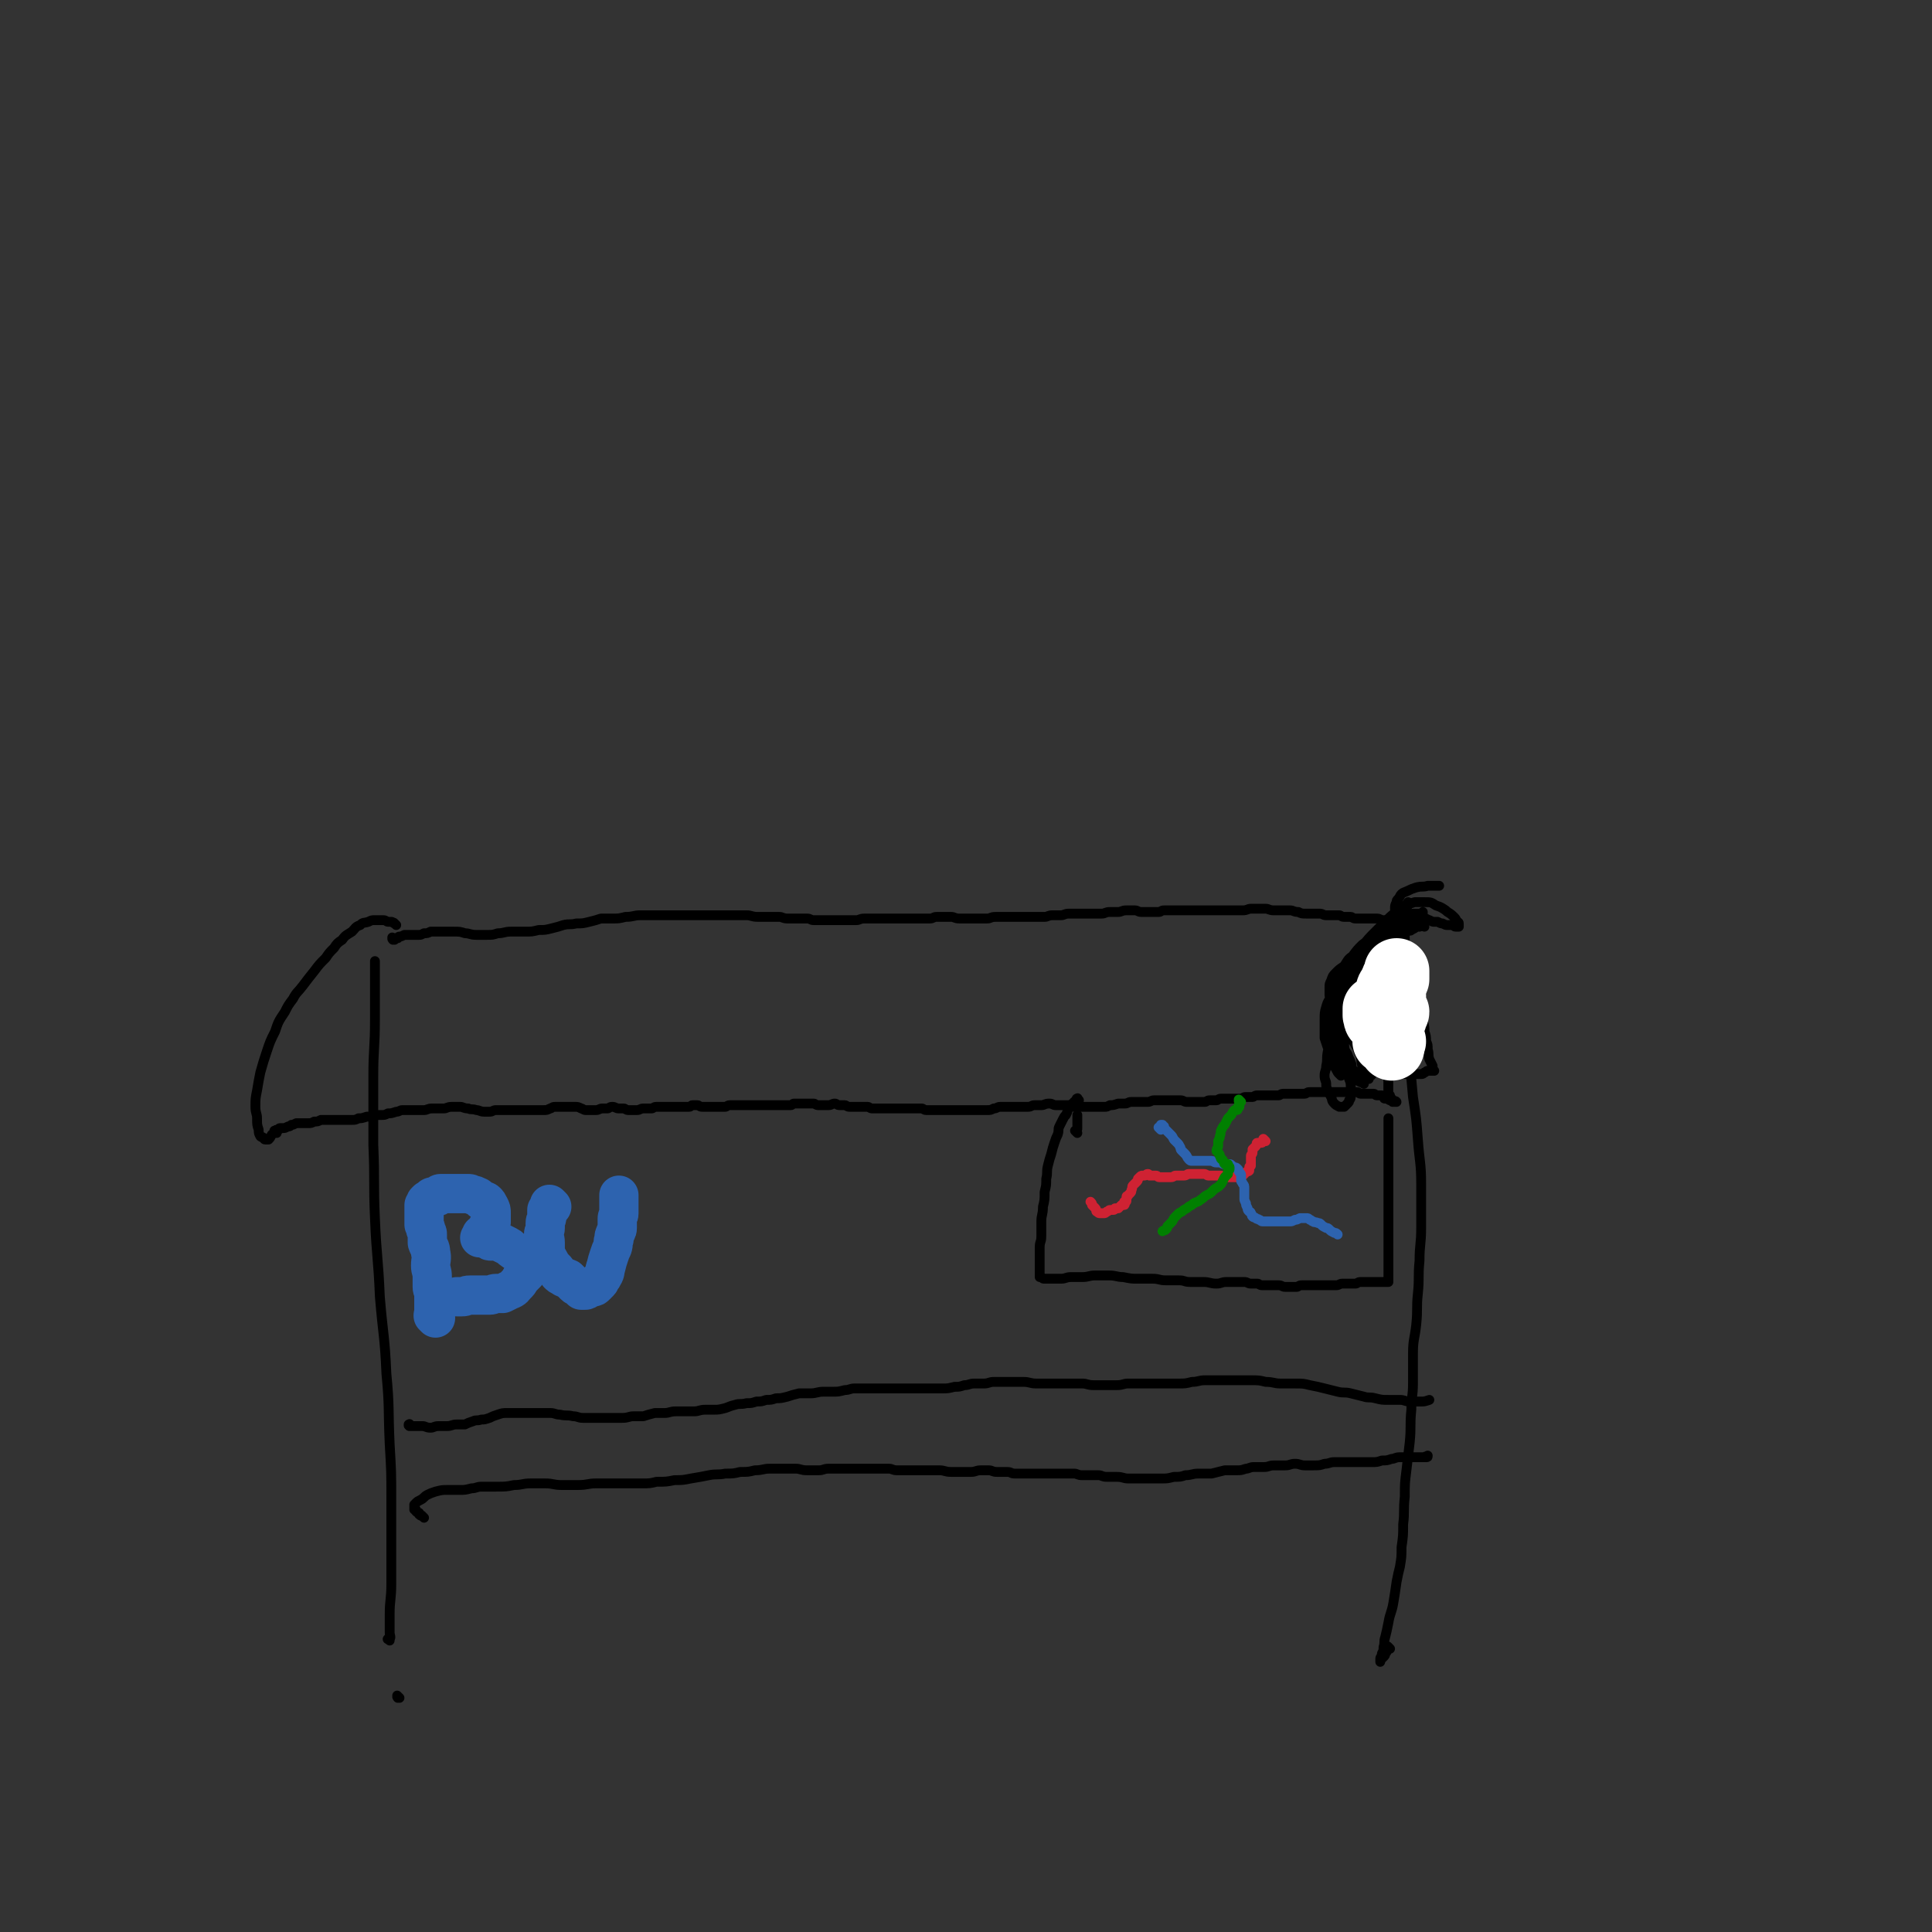 <svg viewBox='0 0 1180 1180' version='1.1' xmlns='http://www.w3.org/2000/svg' xmlns:xlink='http://www.w3.org/1999/xlink'><rect x="0" y="0" width="1180" height="1180" fill="#333333" stroke="none"/><g fill='none' stroke='#000000' stroke-width='6' stroke-linecap='round' stroke-linejoin='round'><path d='M244,1037c-1,-1 -1,-1 -1,-1 -1,-1 0,0 0,0 0,0 0,1 0,1 0,0 0,0 0,0 0,0 0,0 0,0 -1,-1 0,-1 0,-1 0,0 0,0 0,0 0,0 0,0 0,0 0,0 0,0 0,0 -1,-1 0,0 0,0 0,0 0,0 0,0 '/><path d='M238,1002c-1,-1 -2,-1 -1,-1 0,-1 1,1 1,0 1,-1 0,-2 0,-4 0,-6 0,-6 0,-11 0,-9 1,-9 1,-19 0,-12 0,-12 0,-25 0,-13 0,-13 0,-26 0,-17 0,-17 -1,-34 -1,-22 0,-22 -2,-43 -1,-23 -2,-23 -4,-47 -1,-24 -2,-24 -3,-48 -1,-22 0,-22 -1,-45 0,-20 0,-20 0,-41 0,-18 1,-18 1,-35 0,-17 0,-17 0,-33 0,-2 0,-2 0,-3 '/><path d='M241,574c-1,-1 -1,-1 -1,-1 -1,-1 0,0 0,0 0,0 0,1 0,1 0,0 0,0 0,0 0,0 0,0 0,0 -1,-1 0,-1 0,-1 0,0 0,0 0,0 0,0 0,0 0,0 0,0 0,0 0,0 -1,-1 0,0 0,0 0,0 1,0 1,0 1,0 1,0 2,0 0,0 0,-1 1,-1 1,0 1,0 3,-1 1,0 1,0 2,0 1,0 1,0 3,0 1,0 1,0 2,0 1,0 1,0 2,0 1,0 1,0 3,-1 2,0 2,0 4,-1 1,0 1,0 3,0 3,0 3,0 5,0 3,0 3,0 6,0 4,0 4,0 7,1 3,0 3,1 7,1 3,0 3,0 6,0 4,0 4,0 7,-1 4,0 4,-1 8,-1 5,0 5,0 9,0 4,0 4,0 8,-1 4,0 4,0 8,-1 4,-1 4,-1 7,-2 4,-1 4,0 8,-1 4,0 4,0 8,-1 4,-1 4,-1 7,-2 4,0 4,0 7,0 4,0 4,0 8,-1 5,0 5,-1 9,-1 5,0 5,0 9,0 5,0 5,0 9,0 4,0 4,0 8,0 4,0 4,0 8,0 4,0 4,0 8,0 4,0 4,0 8,0 3,0 3,0 7,0 4,0 4,0 8,0 3,0 3,1 7,1 3,0 3,0 6,0 4,0 4,0 7,0 2,0 2,1 5,1 2,0 2,0 4,0 2,0 2,0 4,0 2,0 2,0 4,0 2,0 2,1 4,1 2,0 2,0 4,0 1,0 1,0 3,0 1,0 1,0 3,0 2,0 2,0 4,0 1,0 1,0 3,0 2,0 2,0 5,0 2,0 2,0 4,0 2,0 2,-1 5,-1 2,0 2,0 5,0 2,0 2,0 5,0 3,0 3,0 6,0 2,0 2,0 5,0 2,0 2,0 5,0 2,0 2,0 4,0 2,0 2,0 5,0 2,0 2,0 5,0 2,0 2,-1 4,-1 2,0 2,0 5,0 2,0 2,0 4,0 2,0 2,1 5,1 2,0 2,0 4,0 2,0 2,0 5,0 2,0 2,0 4,0 2,0 2,0 4,0 2,0 2,-1 5,-1 2,0 2,0 4,0 2,0 2,0 5,0 2,0 2,0 5,0 2,0 2,0 5,0 2,0 2,0 5,0 3,0 3,0 6,0 2,0 2,-1 5,-1 2,0 2,0 5,0 2,0 2,-1 5,-1 2,0 2,0 5,0 2,0 2,0 5,0 2,0 2,0 5,0 2,0 2,0 5,0 2,0 2,-1 5,-1 2,0 2,0 5,0 2,0 2,-1 5,-1 2,0 2,0 5,0 2,0 2,1 4,1 1,0 1,0 3,0 2,0 2,0 4,0 2,0 2,0 4,0 1,0 1,-1 3,-1 2,0 2,0 5,0 2,0 2,0 4,0 1,0 1,0 3,0 2,0 2,0 4,0 2,0 2,0 4,0 2,0 2,0 5,0 2,0 2,0 4,0 2,0 2,0 5,0 2,0 2,0 5,0 2,0 2,0 5,0 2,0 2,0 4,0 3,0 3,-1 5,-1 2,0 2,0 5,0 2,0 2,0 4,0 2,0 2,1 5,1 2,0 2,0 5,0 2,0 2,0 5,0 2,0 2,1 5,1 2,1 2,1 5,1 2,0 2,0 5,0 1,0 1,0 3,0 2,0 2,1 4,1 2,0 2,0 4,0 2,0 2,0 4,0 1,0 1,1 3,1 2,0 2,0 4,0 1,0 1,1 3,1 2,0 2,0 4,0 1,0 1,0 3,0 1,0 1,0 3,0 1,0 1,0 3,0 2,0 2,1 4,1 1,0 1,0 2,0 1,0 1,0 3,0 1,0 1,0 3,0 1,0 1,0 2,0 1,0 1,0 3,0 1,0 1,0 2,0 1,0 1,0 3,0 1,0 1,0 2,0 0,0 0,0 1,0 1,0 1,0 2,0 0,0 0,0 1,0 1,0 1,0 1,0 0,0 0,1 0,1 0,0 0,0 0,0 0,0 0,0 0,0 -1,-1 0,0 0,0 0,0 0,0 0,0 0,1 0,1 0,1 0,0 0,0 0,0 0,0 0,-1 0,0 -1,0 0,1 0,2 0,0 0,0 0,0 '/><path d='M849,1007c-1,-1 -1,-1 -1,-1 -1,-1 0,0 0,0 0,0 0,0 0,0 0,0 0,0 0,0 -1,-1 0,0 0,0 0,0 0,0 0,0 0,0 0,0 0,0 -1,-1 0,0 0,0 0,0 0,0 0,0 0,0 0,0 0,0 -1,-1 0,0 0,0 0,0 0,0 0,0 0,1 0,1 -1,2 0,1 0,1 -1,2 0,1 0,1 -1,2 -1,1 -1,1 -2,2 0,0 0,0 0,1 0,0 0,0 0,0 0,-1 0,-1 0,-2 0,-1 1,-1 1,-3 1,-2 1,-2 1,-4 1,-3 0,-3 1,-6 1,-4 1,-4 2,-9 1,-6 2,-6 3,-12 1,-6 1,-6 2,-13 1,-5 1,-5 2,-9 1,-6 1,-6 1,-12 1,-7 1,-7 1,-14 1,-8 0,-8 1,-17 0,-8 0,-8 1,-16 1,-9 1,-8 2,-17 1,-10 0,-10 1,-20 0,-8 1,-8 1,-16 0,-9 0,-9 0,-18 0,-9 1,-9 2,-18 1,-10 0,-10 1,-19 1,-10 0,-10 1,-20 0,-10 1,-10 1,-20 0,-14 0,-14 0,-27 0,-13 -1,-13 -2,-27 -1,-13 -1,-13 -3,-26 -1,-11 -1,-11 -2,-22 -1,-10 0,-10 -1,-21 -1,-10 -1,-10 -2,-20 0,-9 0,-9 0,-18 0,-8 0,-8 0,-16 0,-7 -1,-7 0,-13 0,-4 1,-4 2,-8 0,-1 0,-1 0,-1 '/><path d='M242,565c-1,-1 -1,-1 -1,-1 -1,-1 0,0 0,0 0,0 0,0 0,0 0,0 0,0 0,0 -1,-1 0,0 0,0 0,0 0,0 0,0 -1,0 -1,-1 -2,-1 -1,0 -1,0 -2,0 -1,0 -1,-1 -3,-1 -1,0 -1,0 -2,0 -1,0 -1,0 -3,0 -2,0 -2,0 -4,1 -3,1 -3,0 -5,2 -3,1 -3,2 -5,4 -3,2 -4,2 -6,5 -3,2 -3,2 -5,5 -3,3 -3,3 -5,6 -4,4 -4,4 -7,8 -4,5 -4,5 -7,9 -3,4 -4,4 -6,8 -3,4 -3,4 -5,8 -4,6 -4,6 -6,12 -3,6 -3,6 -5,12 -2,6 -2,6 -4,13 -1,5 -1,5 -2,11 -1,5 -1,5 -1,10 0,4 1,4 1,7 0,4 0,4 1,7 0,2 0,2 1,4 1,1 1,0 2,1 0,0 0,1 1,1 1,0 1,0 2,0 1,-1 1,-1 2,-3 0,0 0,0 0,0 '/><path d='M169,692c-1,-1 -1,-1 -1,-1 -1,-1 0,0 0,0 0,0 0,0 0,0 0,0 0,0 0,0 -1,-1 0,0 0,0 0,0 0,0 0,0 1,0 0,-1 1,-1 0,0 1,0 1,0 1,0 0,-1 1,-1 1,0 1,0 2,0 1,0 1,0 3,-1 1,0 1,0 2,-1 1,0 1,0 3,-1 1,0 1,0 3,0 2,0 2,0 4,0 2,0 2,0 4,-1 2,0 2,0 4,-1 2,0 2,0 4,0 2,0 2,0 4,0 2,0 2,0 4,0 1,0 1,0 3,0 2,0 2,0 4,0 2,0 2,0 4,-1 2,0 2,0 5,-1 2,0 2,0 5,-1 2,0 2,0 4,0 2,0 2,0 4,-1 2,0 2,0 5,-1 2,0 2,-1 4,-1 2,0 2,0 5,0 2,0 2,0 4,0 2,0 2,0 4,0 2,0 2,-1 5,-1 2,0 2,0 4,0 1,0 1,0 3,0 2,0 2,-1 5,-1 2,0 2,0 5,0 2,0 2,1 5,1 2,1 2,0 5,1 2,0 2,1 5,1 1,0 1,0 3,0 2,0 2,-1 4,-1 1,0 1,0 3,0 1,0 1,0 3,0 2,0 2,0 5,0 2,0 2,0 5,0 2,0 2,0 4,0 2,0 2,0 5,0 2,0 2,0 4,0 2,0 2,0 4,-1 1,0 1,-1 3,-1 2,0 2,0 4,0 2,0 2,0 5,0 1,0 1,0 3,0 2,0 2,0 4,1 1,0 1,1 3,1 1,0 1,0 3,0 1,0 1,0 3,0 2,0 2,-1 4,-1 1,0 1,0 3,0 1,0 1,-1 3,-1 2,0 2,1 4,1 1,0 1,0 3,0 1,0 1,1 3,1 2,0 2,0 5,0 2,0 2,-1 4,-1 2,0 2,0 5,0 1,0 1,-1 3,-1 1,0 1,0 3,0 2,0 2,0 4,0 1,0 1,0 3,0 2,0 2,0 4,0 1,0 1,0 3,0 1,0 1,0 3,0 1,0 1,-1 2,-1 0,0 0,0 1,0 1,0 1,0 2,0 1,0 1,1 3,1 1,0 1,0 2,0 1,0 1,0 3,0 1,0 1,0 3,0 1,0 1,0 2,0 2,0 2,0 4,0 1,0 1,-1 3,-1 1,0 1,0 2,0 1,0 1,0 3,0 1,0 1,0 3,0 2,0 2,0 4,0 1,0 1,0 2,0 1,0 1,0 3,0 1,0 1,0 3,0 1,0 1,0 2,0 1,0 1,0 3,0 1,0 1,0 2,0 1,0 1,0 2,0 1,0 1,0 3,0 1,0 1,0 3,0 1,0 1,0 2,0 1,0 1,-1 2,-1 1,0 1,0 3,0 0,0 0,0 1,0 1,0 1,0 3,0 1,0 1,0 2,0 1,0 1,0 3,0 1,0 1,1 3,1 1,0 1,0 3,0 1,0 1,0 3,0 2,0 2,-1 4,-1 1,0 1,1 3,1 1,0 1,0 3,0 1,0 1,1 3,1 2,0 2,0 4,0 1,0 1,0 3,0 2,0 2,0 4,0 1,0 1,1 3,1 1,0 1,0 3,0 2,0 2,0 4,0 2,0 2,0 4,0 1,0 1,0 3,0 1,0 1,0 3,0 1,0 1,0 3,0 1,0 1,0 3,0 1,0 1,0 2,0 1,0 1,0 3,0 1,0 1,0 2,0 1,0 1,1 3,1 1,0 1,0 3,0 2,0 2,0 4,0 1,0 1,0 3,0 1,0 1,0 3,0 1,0 1,0 3,0 1,0 1,0 2,0 2,0 2,0 4,0 1,0 1,0 2,0 2,0 2,0 5,0 2,0 2,0 4,0 2,0 2,0 4,0 2,0 2,0 4,-1 2,0 2,-1 4,-1 2,0 2,0 4,0 1,0 1,0 3,0 1,0 1,0 3,0 2,0 2,0 4,0 1,0 1,0 3,0 2,0 2,-1 4,-1 2,0 2,0 4,0 2,0 2,-1 5,-1 2,0 2,1 4,1 1,0 1,0 3,0 2,0 2,0 5,0 1,0 1,1 3,1 2,0 2,0 4,0 1,0 1,0 3,0 2,0 2,0 4,0 2,0 2,0 4,0 2,0 2,0 4,0 1,0 1,0 3,-1 2,0 2,0 5,-1 2,0 2,0 4,0 2,0 2,-1 4,-1 2,0 2,0 4,0 1,0 1,0 3,0 1,0 1,0 3,0 2,0 2,-1 4,-1 2,0 2,0 4,0 2,0 2,0 4,0 1,0 1,0 3,0 1,0 1,0 3,0 1,0 1,0 2,0 2,0 2,1 4,1 1,0 1,0 3,0 1,0 1,0 3,0 1,0 1,0 2,0 1,0 1,0 3,0 1,0 1,-1 3,-1 2,0 2,0 4,0 1,0 1,-1 3,-1 1,0 1,0 3,0 1,0 1,0 2,0 2,0 2,0 4,0 1,0 1,0 3,0 1,0 1,-1 3,-1 2,0 2,0 4,0 1,0 1,-1 3,-1 1,0 1,0 3,0 2,0 2,0 4,0 1,0 1,0 3,0 1,0 1,0 3,0 1,0 1,-1 3,-1 2,0 2,0 4,0 1,0 1,0 3,0 1,0 1,0 3,0 1,0 1,0 3,0 1,0 1,-1 3,-1 1,0 1,0 3,0 1,0 1,0 3,0 1,0 1,0 3,0 2,0 2,0 4,0 1,0 1,0 3,0 2,0 2,0 4,0 1,0 1,0 3,0 1,0 1,0 3,0 1,0 1,0 3,0 1,0 1,1 2,1 1,0 1,0 2,0 1,0 1,0 2,0 1,0 1,0 2,0 1,0 1,0 2,0 1,0 1,1 2,1 1,0 1,0 2,0 0,0 0,0 1,0 1,0 1,1 1,1 1,1 0,1 1,1 1,0 1,0 2,0 1,0 0,1 1,1 0,0 1,0 1,0 1,0 1,1 1,1 0,0 0,0 0,0 0,0 -1,0 0,0 0,-1 0,0 1,0 0,0 0,0 0,0 1,0 1,0 1,0 0,0 0,0 0,0 0,0 0,0 0,0 -1,-1 0,0 0,0 0,0 0,0 0,0 0,0 0,0 0,0 -1,-1 0,0 0,0 0,0 0,0 0,0 0,0 0,0 0,0 -1,-1 0,0 0,0 0,0 0,0 0,0 0,0 0,0 0,0 -1,-1 0,0 0,0 0,0 0,0 -1,0 0,0 0,0 -1,-1 0,0 0,0 0,0 0,0 0,0 -1,-1 0,0 0,0 0,0 0,0 -1,0 -1,-1 0,0 0,0 0,-1 0,0 0,0 -1,-1 0,0 0,0 0,0 0,0 0,0 0,0 0,0 0,0 0,0 -1,-1 0,0 0,0 0,0 0,0 0,-1 0,0 0,0 0,-1 0,0 0,0 0,-1 0,-1 0,-1 0,-2 0,-1 0,-1 0,-2 0,-2 0,-2 0,-4 0,-3 0,-3 0,-7 0,-5 -1,-5 -2,-9 -1,-5 -1,-5 -2,-10 -1,-5 -1,-5 -2,-10 -1,-5 0,-5 -1,-9 0,-4 -1,-4 -1,-8 0,-3 1,-3 1,-5 1,-4 0,-4 1,-7 1,-4 1,-4 3,-8 0,-1 0,-1 0,-1 '/><path d='M836,655c-1,-1 -1,-1 -1,-1 -1,-1 0,0 0,0 0,0 0,0 0,0 0,0 0,0 0,0 -1,-1 0,-1 0,-1 0,0 0,0 0,0 0,0 0,0 0,0 1,0 1,0 1,0 1,0 1,1 2,1 1,0 1,0 3,0 2,0 2,0 5,0 2,0 2,0 4,0 1,0 1,1 3,1 1,0 1,0 3,0 1,0 1,1 3,1 1,0 1,0 3,0 1,0 1,0 3,0 1,0 1,0 3,0 1,0 1,0 2,-1 1,0 1,-1 2,-1 1,0 1,0 2,0 0,0 0,0 1,0 1,0 1,0 1,0 0,0 0,0 0,0 0,0 0,0 0,0 -1,-1 0,0 0,0 0,0 0,0 0,0 0,0 0,0 0,0 -1,-1 0,0 0,0 0,0 0,0 0,0 0,0 0,0 0,0 -1,-1 -1,0 -1,0 0,-1 0,-1 0,-3 -1,-2 -1,-2 -2,-4 -1,-3 0,-3 -1,-6 0,-3 0,-3 -1,-5 0,-3 0,-3 -1,-6 0,-3 0,-3 -1,-6 -1,-5 -1,-5 -2,-9 -1,-5 -1,-5 -3,-10 -2,-6 -2,-6 -4,-13 -2,-7 -2,-7 -4,-14 -1,-5 -1,-5 -2,-11 0,-4 0,-4 -1,-7 0,-2 -1,-2 -1,-5 0,-2 0,-2 1,-4 0,-1 0,-1 1,-2 1,-1 1,-2 2,-3 1,-1 2,-1 4,-2 2,-1 2,-1 5,-2 4,-1 4,0 7,-1 3,0 3,0 6,0 1,0 1,0 1,0 '/><path d='M819,657c-1,-1 -1,-1 -1,-1 -1,-1 0,0 0,0 -1,-1 -1,-1 -2,-3 -1,-2 -2,-2 -3,-4 -1,-5 -1,-5 -2,-9 -1,-3 -1,-3 -2,-6 0,-3 0,-3 0,-6 0,-3 0,-3 0,-5 0,-4 0,-5 1,-8 1,-4 2,-4 4,-8 2,-5 2,-5 5,-9 3,-5 3,-4 6,-9 4,-5 4,-6 7,-11 4,-5 4,-5 8,-9 4,-4 4,-4 7,-7 3,-3 3,-3 6,-5 2,-2 2,-2 5,-4 3,-1 3,-1 6,-2 3,0 4,0 6,0 4,0 4,0 7,2 3,1 3,1 6,3 2,2 2,1 5,4 1,1 1,1 2,3 0,0 1,0 1,1 0,0 0,1 0,1 0,1 0,1 0,1 0,0 0,0 -1,0 0,0 0,0 -1,0 -1,0 -1,-1 -2,-1 -1,0 -1,0 -3,0 -1,0 -1,0 -3,-1 -1,0 -1,0 -3,-1 -1,0 -1,0 -2,0 -1,0 -1,0 -3,-1 -1,0 -1,-1 -3,-1 -1,0 -1,0 -3,0 -1,0 -1,0 -2,0 -2,1 -2,1 -4,2 -2,1 -2,1 -4,3 -4,3 -3,3 -6,6 -4,4 -4,3 -7,6 -3,4 -3,4 -5,7 -4,4 -4,3 -7,6 -3,4 -3,4 -5,7 -3,5 -3,5 -5,10 -3,6 -3,6 -5,12 -1,5 -1,5 -3,11 -1,6 -1,6 -3,11 -1,5 0,5 -1,9 0,3 -1,3 -1,6 0,3 1,3 1,5 0,2 0,2 1,4 1,2 1,2 2,4 1,2 0,2 2,4 1,1 1,1 3,2 1,0 1,0 2,0 0,0 1,0 1,0 1,-1 1,-1 2,-2 1,-1 1,-1 1,-2 1,-1 1,-1 1,-3 0,-2 0,-2 0,-4 0,-3 0,-4 -1,-6 -1,-5 -1,-5 -3,-9 -1,-5 -1,-6 -3,-11 -1,-6 -1,-6 -3,-12 -1,-5 -1,-5 -2,-11 -1,-4 0,-4 -1,-8 0,-2 0,-2 0,-5 0,-2 0,-2 1,-4 1,-3 1,-3 3,-5 2,-2 2,-2 5,-4 2,-3 2,-4 5,-6 3,-4 3,-4 6,-7 4,-3 4,-3 7,-6 4,-3 3,-4 6,-6 4,-3 4,-2 7,-4 3,-1 3,-1 6,-2 2,-1 2,0 5,-1 1,0 1,0 3,0 1,0 1,0 2,0 0,0 0,0 0,0 1,0 1,0 1,-1 0,0 0,0 0,0 0,0 0,1 0,1 0,0 0,0 -1,0 -1,0 -1,1 -2,1 -1,0 -1,0 -2,0 -1,0 -1,0 -3,1 -2,1 -2,1 -4,3 -2,1 -2,1 -4,3 -2,1 -2,1 -4,3 -3,2 -3,2 -5,4 -3,2 -3,2 -6,5 -3,3 -3,3 -6,7 -3,4 -3,4 -5,7 -3,4 -3,4 -5,8 -3,4 -3,4 -5,8 -1,4 -1,4 -2,7 -1,4 0,4 -1,7 0,4 -1,4 -1,7 0,3 0,4 0,6 0,3 1,3 2,5 1,2 0,2 1,4 1,2 2,1 3,4 1,2 0,2 2,5 1,2 2,1 4,3 1,1 1,1 3,3 1,1 1,1 3,2 1,0 1,0 2,1 0,0 0,0 0,0 0,0 0,0 0,0 0,-1 0,-1 0,-2 0,-2 0,-2 0,-4 0,-3 0,-3 -1,-5 -1,-4 0,-5 -2,-8 -1,-4 -2,-4 -4,-8 -1,-4 -1,-4 -2,-7 -1,-3 -1,-3 -2,-6 -1,-3 0,-3 -1,-6 0,-3 0,-3 0,-5 0,-3 0,-3 1,-5 1,-2 1,-2 2,-4 1,-2 1,-2 2,-4 1,-3 1,-2 3,-5 1,-2 1,-2 3,-4 2,-3 2,-3 4,-5 2,-3 2,-3 4,-5 1,-3 1,-3 3,-5 2,-3 2,-3 4,-5 1,-1 2,-1 4,-3 1,-1 1,-1 2,-2 1,0 1,0 3,0 2,0 2,0 4,0 1,0 1,0 2,0 1,0 1,0 2,0 1,0 1,0 2,0 0,0 0,1 0,1 0,0 1,0 1,0 0,0 0,1 0,1 0,0 0,0 0,0 0,0 0,0 -1,0 0,0 0,0 -1,0 -1,1 -1,1 -3,2 -1,1 -1,0 -3,1 -2,1 -2,1 -4,2 -2,1 -2,1 -4,3 -3,2 -4,1 -6,4 -3,2 -3,2 -5,5 -3,2 -3,2 -5,5 -2,4 -2,4 -4,8 -3,5 -3,5 -5,9 -1,4 -1,4 -3,8 -1,4 -1,4 -2,7 0,3 0,3 0,6 0,3 0,3 0,6 0,3 0,4 0,6 0,4 1,4 2,6 1,3 1,2 2,5 1,2 0,2 1,4 1,1 1,1 3,3 1,1 1,1 2,2 1,1 1,1 2,1 1,0 1,0 2,0 0,0 0,0 1,0 0,0 0,0 0,0 0,0 0,0 0,-1 0,0 0,0 1,-1 0,0 1,0 1,-1 0,0 0,0 0,0 0,0 0,0 0,-1 0,0 0,0 0,0 0,0 0,0 0,0 0,0 0,0 0,0 -1,-1 0,0 0,0 0,0 0,0 -1,0 0,0 0,0 0,0 0,0 0,0 0,0 0,0 0,0 0,0 -1,-1 -1,0 -1,0 0,0 0,0 0,0 0,0 0,0 0,0 1,0 1,0 1,0 0,0 0,0 0,0 1,0 1,0 1,0 1,0 1,0 1,-1 0,0 0,0 0,0 '/></g>
<g fill='none' stroke='#FFFFFF' stroke-width='40' stroke-linecap='round' stroke-linejoin='round'><path d='M849,630c-1,-1 -1,-1 -1,-1 -1,-1 0,0 0,0 0,0 0,0 0,0 0,0 0,0 -1,0 0,0 0,1 -1,1 0,0 0,0 0,0 0,0 1,0 1,0 0,0 0,0 0,0 0,0 0,0 0,0 -1,-1 0,0 0,0 0,0 0,0 -1,-1 -1,-1 -1,-1 -2,-2 -1,-1 0,-1 -1,-3 0,0 -1,0 -2,-1 -1,-1 0,-1 -1,-3 0,0 0,0 0,-1 0,0 0,0 0,-1 0,0 0,0 0,-1 0,0 0,-1 0,-1 0,0 0,1 0,1 0,1 1,0 1,1 1,2 0,2 1,4 1,2 2,2 3,5 1,2 0,2 1,5 1,2 1,2 2,4 0,1 0,1 1,2 0,0 1,0 1,1 0,0 0,1 0,1 0,0 0,0 0,-1 0,-1 0,-1 0,-2 0,-2 0,-2 -1,-4 0,-3 0,-3 -1,-6 0,-4 0,-4 -1,-7 0,-3 0,-3 0,-6 0,-3 1,-3 1,-5 0,-2 0,-2 0,-4 0,-1 0,-1 1,-2 0,0 1,0 1,0 0,0 0,0 0,0 0,1 0,1 0,2 0,1 1,1 1,3 0,2 0,2 0,4 0,2 0,2 0,4 0,2 -1,2 -1,5 0,2 0,2 0,5 0,1 0,1 -1,3 0,1 -1,1 -1,2 0,1 0,1 0,2 0,0 0,0 -1,1 0,1 0,0 -1,1 0,0 0,1 0,1 0,0 0,0 0,0 0,0 0,0 0,-1 0,-1 1,-1 1,-2 1,-1 1,-1 1,-3 1,-2 0,-2 1,-4 1,-1 1,-1 2,-3 1,-1 0,-1 1,-3 0,-1 1,-1 1,-2 0,0 0,0 0,0 '/><path d='M851,636c-1,-1 -1,-1 -1,-1 -1,-1 0,0 0,0 0,0 0,0 0,0 0,0 0,0 0,0 -1,-1 -1,0 -1,0 0,0 0,0 -1,-1 0,0 0,0 0,0 0,0 -1,0 -1,-1 0,-1 0,-1 0,-2 0,-1 -1,-1 -1,-3 0,-1 1,-1 1,-3 0,-2 0,-2 0,-4 0,-3 0,-3 1,-5 0,-3 0,-3 1,-5 0,-3 1,-3 1,-5 0,-1 0,-1 0,-3 0,-2 0,-2 1,-4 0,-1 0,-1 1,-2 0,-1 1,-1 1,-2 0,0 0,0 0,-1 0,0 0,-1 0,-1 0,0 0,1 0,1 0,1 0,1 0,1 0,1 0,1 0,3 0,0 0,0 0,0 '/></g>
<g fill='none' stroke='#000000' stroke-width='6' stroke-linecap='round' stroke-linejoin='round'><path d='M259,927c-1,-1 -1,-1 -1,-1 -1,-1 0,0 0,0 0,0 -1,0 -2,-1 0,0 0,0 0,-1 -1,0 -1,0 -2,-1 0,0 0,-1 0,-1 0,0 -1,0 -1,0 0,0 0,0 0,-1 0,0 0,0 0,0 0,0 0,0 0,-1 0,0 0,0 0,-1 0,0 0,0 1,-1 1,-1 1,-1 3,-2 2,-1 2,-2 4,-3 2,-1 2,-1 5,-2 4,-1 4,-1 7,-1 4,0 4,0 8,0 3,0 3,0 7,-1 3,0 3,-1 6,-1 5,0 5,0 9,0 6,0 6,0 11,-1 5,0 5,-1 10,-1 5,0 5,0 9,0 5,0 5,1 10,1 5,0 5,0 10,0 6,0 6,-1 11,-1 5,0 5,0 9,0 5,0 5,0 9,0 5,0 5,0 10,0 5,0 5,0 9,-1 6,0 6,0 11,-1 5,0 5,0 10,-1 6,-1 6,-1 11,-2 5,-1 5,0 10,-1 5,0 5,0 9,-1 5,0 5,0 9,-1 5,0 5,-1 9,-1 4,0 4,0 8,0 4,0 4,0 8,0 3,0 3,1 7,1 3,0 3,0 7,0 3,0 3,-1 6,-1 2,0 2,0 5,0 3,0 3,0 7,0 3,0 3,0 6,0 3,0 3,0 5,0 4,0 4,0 7,0 3,0 3,0 7,0 2,0 2,1 5,1 3,0 3,0 6,0 3,0 3,0 6,0 3,0 3,0 6,0 4,0 4,0 8,0 3,0 3,1 7,1 3,0 3,0 6,0 3,0 3,0 6,0 3,0 3,-1 6,-1 2,0 2,0 5,0 2,0 2,1 5,1 3,0 3,0 6,0 3,0 2,1 5,1 3,0 4,0 7,0 3,0 3,0 6,0 2,0 2,0 5,0 3,0 3,0 6,0 2,0 2,0 4,0 2,0 2,0 5,0 1,0 1,0 3,0 2,0 2,1 5,1 2,0 2,0 5,0 2,0 2,0 5,0 2,0 2,1 5,1 3,0 3,0 6,0 4,0 4,1 7,1 3,0 3,0 6,0 4,0 4,0 7,0 4,0 4,0 8,0 3,0 3,0 7,-1 4,0 4,0 7,-1 4,0 4,-1 8,-1 4,0 4,0 8,0 4,-1 4,-1 8,-2 3,0 3,0 7,0 3,0 3,0 6,-1 2,0 2,-1 5,-1 3,0 3,0 6,0 3,0 3,-1 6,-1 3,0 3,0 7,0 3,0 3,-1 6,-1 3,0 3,1 6,1 2,0 3,0 5,0 4,0 4,0 7,-1 3,0 3,-1 6,-1 2,0 2,0 5,0 4,0 4,0 7,0 3,0 3,0 6,0 2,0 2,0 5,0 3,0 3,0 6,-1 3,0 3,0 6,-1 2,0 2,-1 5,-1 2,0 2,0 4,0 1,0 1,0 3,0 1,0 1,0 3,0 1,0 1,0 2,0 1,0 1,0 2,0 0,0 0,0 1,0 1,0 1,0 1,0 0,0 0,0 0,0 0,0 0,0 0,0 -1,-1 0,0 0,0 0,0 0,0 0,0 1,0 1,0 1,-1 0,0 0,0 0,0 '/><path d='M251,871c-1,-1 -1,-2 -1,-1 -1,0 0,0 0,1 0,0 0,0 0,0 0,0 0,0 0,0 -1,-1 0,0 0,0 0,0 0,0 0,0 0,0 0,0 0,0 -1,-1 0,0 0,0 0,0 1,0 1,0 1,0 1,0 1,0 1,0 1,0 2,0 2,0 2,0 4,0 2,0 2,1 5,1 2,0 2,-1 5,-1 2,0 2,0 5,0 3,0 3,-1 6,-1 2,0 2,0 5,0 2,-1 2,-1 5,-2 2,-1 2,0 5,-1 2,0 2,0 5,-1 2,-1 2,-1 5,-2 3,-1 3,-1 6,-1 3,0 3,0 6,0 3,0 3,0 5,0 4,0 4,0 8,0 3,0 3,0 7,0 3,0 3,1 6,1 4,1 4,0 8,1 3,0 3,1 6,1 3,0 3,0 6,0 3,0 3,0 6,0 3,0 3,0 6,0 3,0 3,0 6,0 4,0 4,-1 7,-1 3,0 3,0 6,0 3,-1 3,-1 7,-2 2,0 3,0 6,0 3,0 3,-1 7,-1 2,0 2,0 5,0 3,0 3,0 6,0 3,0 3,-1 7,-1 2,0 2,0 5,0 3,0 3,0 7,-1 3,-1 2,-1 6,-2 3,-1 3,0 7,-1 3,0 3,0 6,-1 3,0 3,0 6,-1 3,0 3,0 6,-1 3,0 3,0 7,-1 3,-1 3,-1 7,-2 3,0 3,0 7,0 4,0 4,-1 8,-1 3,0 3,0 6,0 3,0 3,0 7,-1 3,0 3,-1 6,-1 3,0 3,0 6,0 3,0 3,0 6,0 3,0 3,0 6,0 3,0 3,0 6,0 3,0 3,0 7,0 3,0 3,0 6,0 3,0 3,0 6,0 3,0 3,0 6,0 2,0 2,0 5,0 3,0 3,0 7,-1 3,0 3,0 6,-1 3,0 3,-1 6,-1 3,0 3,0 6,0 3,0 3,-1 6,-1 3,0 3,0 6,0 3,0 3,0 7,0 2,0 2,0 5,0 4,0 4,1 8,1 3,0 3,0 7,0 3,0 3,0 7,0 4,0 4,0 8,0 3,0 3,0 6,0 3,0 3,1 7,1 3,0 3,0 7,0 3,0 3,0 7,0 4,0 4,-1 7,-1 4,0 4,0 8,0 4,0 4,0 8,0 3,0 3,0 7,0 4,0 4,0 8,0 4,0 4,0 8,-1 4,0 4,-1 8,-1 5,0 5,0 9,0 5,0 5,0 9,0 5,0 5,0 10,0 5,0 5,0 9,1 5,0 5,1 9,1 5,0 5,0 9,0 5,0 5,0 9,1 5,1 5,1 9,2 4,1 4,1 8,2 4,1 4,0 8,1 4,1 4,1 8,2 3,1 3,0 7,1 4,1 4,1 8,1 3,0 3,0 7,0 3,0 3,1 6,1 3,0 3,0 7,0 2,0 2,0 5,-1 0,0 0,0 0,0 '/><path d='M658,692c-1,-1 -1,-1 -1,-1 -1,-1 0,0 0,0 0,0 0,0 0,0 1,-1 1,-1 1,-2 0,-1 0,-1 0,-3 0,-1 0,-1 0,-2 0,-1 0,-1 0,-3 0,0 0,0 0,0 '/><path d='M659,672c-1,-1 -1,-2 -1,-1 -1,0 0,0 0,1 0,0 0,0 0,0 0,0 0,0 -1,0 0,0 0,1 -1,1 0,0 0,0 0,0 0,0 0,1 -1,1 -1,1 -1,1 -2,2 -1,1 0,1 -1,2 0,1 0,1 -1,3 -1,1 -1,1 -2,3 -1,2 -1,2 -2,4 -1,2 0,2 -1,5 -1,2 -1,2 -2,5 -1,3 -1,3 -2,7 -1,3 -1,3 -2,7 -1,4 0,4 -1,8 0,4 0,4 -1,8 0,5 0,5 -1,9 0,5 -1,5 -1,9 0,5 0,5 0,9 0,4 -1,3 -1,7 0,3 0,3 0,6 0,2 0,2 0,4 0,1 0,1 0,3 0,1 0,1 0,3 0,0 0,0 0,1 0,1 0,1 0,1 0,0 0,0 0,0 1,0 1,0 1,0 0,0 0,0 0,0 1,1 1,1 2,1 1,0 1,0 2,0 1,0 1,0 3,0 2,0 2,0 5,0 3,0 3,-1 6,-1 3,0 3,0 7,0 4,0 4,-1 8,-1 4,0 4,0 8,0 5,0 5,1 9,1 5,1 5,1 9,1 5,0 5,0 9,0 4,0 4,1 8,1 4,0 4,0 8,0 4,0 3,1 7,1 4,0 4,0 8,0 4,0 4,1 8,1 3,0 3,-1 6,-1 3,0 3,0 6,0 2,0 2,0 5,0 2,0 2,1 4,1 2,0 2,0 4,0 1,0 1,1 3,1 1,0 1,0 3,0 2,0 2,0 4,0 1,0 1,0 3,0 2,0 2,1 4,1 1,0 1,0 3,0 2,0 2,0 4,0 1,0 1,-1 3,-1 1,0 1,0 3,0 1,0 1,0 3,0 2,0 2,0 4,0 1,0 1,0 3,0 2,0 2,0 4,0 2,0 2,0 4,0 2,0 2,-1 4,-1 2,0 2,0 5,0 1,0 1,0 3,0 1,0 1,-1 3,-1 1,0 1,0 2,0 1,0 1,0 3,0 1,0 1,0 2,0 1,0 1,0 3,0 1,0 1,0 2,0 0,0 0,0 1,0 1,0 1,0 1,0 1,0 1,0 1,0 0,0 0,0 0,0 1,0 1,0 1,0 1,0 1,0 1,0 0,0 0,0 0,0 0,0 0,0 0,-1 0,0 0,0 0,-1 0,-2 0,-2 0,-4 0,-2 0,-2 0,-4 0,-4 0,-4 0,-7 0,-5 0,-5 0,-9 0,-5 0,-5 0,-10 0,-6 0,-6 0,-12 0,-5 0,-5 0,-11 0,-5 0,-5 0,-11 0,-5 0,-5 0,-11 0,-5 0,-5 0,-10 0,-4 0,-4 0,-8 0,-1 0,-1 0,-1 '/></g>
<g fill='none' stroke='#CF2233' stroke-width='6' stroke-linecap='round' stroke-linejoin='round'><path d='M773,697c-1,-1 -1,-1 -1,-1 -1,-1 0,0 0,0 0,0 0,0 0,0 0,0 0,0 0,0 -1,-1 0,0 0,0 0,0 0,0 0,0 0,0 0,0 0,0 -1,-1 0,0 0,0 0,0 0,0 0,0 0,0 0,0 0,0 -1,-1 0,0 0,0 0,0 0,1 -1,1 0,1 0,1 -1,1 -1,0 -1,0 -2,0 -1,0 0,1 -1,2 -1,1 -1,1 -2,2 0,1 0,1 0,2 0,1 -1,1 -1,2 0,1 0,1 0,2 0,1 0,1 0,2 0,1 0,1 0,2 0,0 -1,0 -1,1 0,1 0,1 0,2 -1,1 -1,0 -2,1 -1,1 -1,1 -2,2 -1,1 -1,1 -3,1 -1,0 -1,0 -3,0 -2,0 -2,0 -4,0 -2,0 -2,-1 -4,-1 -2,0 -2,0 -4,0 -1,0 -1,0 -3,0 -1,0 -1,-1 -3,-1 -1,0 -1,0 -3,0 -1,0 -1,0 -3,0 -1,0 -1,0 -3,0 -1,0 -1,1 -3,1 -1,0 -1,0 -3,0 -1,0 -1,0 -2,0 -1,0 -1,1 -3,1 -1,0 -1,0 -2,0 -1,0 -1,0 -3,0 -1,0 -1,0 -2,0 -1,0 -1,-1 -2,-1 -1,0 -1,0 -2,0 -1,0 -1,0 -2,0 0,0 0,-1 -1,-1 -1,0 -1,1 -2,1 0,0 0,0 -1,0 -1,0 -1,0 -2,1 0,0 0,0 -1,1 0,1 0,1 -1,2 -1,1 -1,1 -2,2 -1,1 0,1 -1,3 0,1 0,1 -1,2 0,0 0,0 -1,1 0,1 -1,0 -1,1 0,1 0,1 0,2 0,0 0,0 0,0 0,1 0,1 -1,1 0,0 0,0 0,0 0,0 0,0 0,0 0,0 0,-1 0,0 -1,0 0,0 0,1 0,0 0,0 0,0 0,1 0,1 -1,1 0,0 0,0 -1,0 -1,1 -1,1 -2,2 -1,0 -1,0 -2,0 0,0 0,1 -1,1 -1,0 -1,0 -2,0 -1,0 -1,1 -2,1 -1,1 -1,1 -2,1 -1,0 -1,0 -2,0 -1,0 -1,0 -2,-1 -1,0 0,-1 -1,-2 -1,-1 -1,-1 -2,-2 0,-1 0,-1 -1,-2 0,0 0,0 0,0 '/></g>
<g fill='none' stroke='#2D63AF' stroke-width='6' stroke-linecap='round' stroke-linejoin='round'><path d='M709,690c-1,-1 -1,-1 -1,-1 -1,-1 0,0 0,0 0,0 0,0 0,0 0,0 0,0 0,0 -1,-1 0,0 0,0 0,0 1,0 1,0 0,0 0,0 0,-1 0,0 0,0 0,0 0,0 0,-1 0,-1 0,0 1,0 1,0 0,0 0,1 0,1 0,0 0,0 0,0 1,0 1,0 1,0 0,0 0,1 0,1 1,1 1,1 2,2 1,1 1,1 2,2 1,1 1,1 2,3 1,1 1,1 2,2 1,1 1,1 2,3 0,1 0,1 1,2 1,1 1,1 2,2 1,1 1,2 2,3 1,1 1,1 2,1 1,0 1,0 2,0 1,0 1,0 3,0 1,0 1,0 2,0 1,0 1,0 3,0 1,0 1,0 2,0 1,0 1,1 3,1 1,0 1,0 2,0 1,0 1,1 3,1 1,0 1,0 3,0 1,0 1,1 3,2 1,0 1,0 2,1 1,1 0,1 1,2 1,1 1,1 1,2 0,1 0,1 0,3 0,1 1,1 1,2 1,1 1,1 1,3 0,1 0,1 0,3 0,1 0,1 0,3 0,1 0,1 1,3 0,1 0,1 1,3 0,1 0,1 1,2 0,0 1,0 1,1 1,1 0,1 1,2 1,1 1,0 2,1 1,1 1,0 2,1 1,0 1,1 2,1 1,0 1,0 2,0 1,0 1,0 3,0 1,0 1,0 2,0 1,0 1,0 3,0 1,0 1,0 3,0 2,0 2,0 4,0 1,0 1,0 3,-1 1,0 1,0 3,-1 1,0 1,0 2,0 1,0 1,0 2,0 1,0 1,0 2,1 1,0 1,1 2,1 1,1 1,0 3,1 1,0 1,0 2,1 1,1 1,1 3,2 1,0 1,0 2,1 1,1 1,1 3,2 1,0 1,0 2,1 0,0 0,0 0,0 '/></g>
<g fill='none' stroke='#008000' stroke-width='6' stroke-linecap='round' stroke-linejoin='round'><path d='M758,673c-1,-1 -1,-1 -1,-1 -1,-1 0,0 0,0 0,0 0,1 0,1 0,0 0,0 0,0 0,0 0,0 0,0 -1,-1 0,0 0,0 0,0 0,0 0,0 0,0 0,0 0,0 -1,-1 0,0 0,0 0,0 0,1 0,1 0,0 0,0 0,0 0,1 0,1 0,1 0,1 0,1 0,1 0,0 -1,0 -1,0 0,0 0,1 0,1 0,1 0,1 -1,1 0,0 0,0 -1,0 -1,1 -1,1 -2,3 -1,1 -1,1 -2,2 -1,2 -1,2 -2,4 -1,1 -1,1 -2,3 -1,2 0,2 -1,4 0,1 0,1 -1,3 0,1 0,1 0,3 0,1 -1,1 -1,3 0,0 1,0 1,1 1,1 1,1 1,2 1,1 0,1 1,2 0,0 1,0 1,1 1,1 0,1 1,2 1,0 1,0 2,0 0,0 0,1 0,1 0,1 1,0 1,1 0,0 0,1 0,1 0,1 -1,0 -1,1 0,1 0,1 0,2 -1,1 -1,1 -2,2 -1,2 -1,2 -2,4 -1,1 -1,1 -2,2 -2,1 -2,1 -4,3 -1,1 -1,1 -3,2 -2,1 -1,1 -4,3 -1,1 -2,1 -4,2 -1,1 -1,1 -3,2 -1,1 -1,1 -3,2 -1,1 -1,1 -3,2 -1,1 -1,1 -2,2 -1,1 -1,1 -2,3 -1,1 -1,1 -3,3 0,1 0,1 -1,2 -1,1 -1,0 -2,1 0,0 0,0 0,0 '/></g>
<g fill='none' stroke='#2D63AF' stroke-width='24' stroke-linecap='round' stroke-linejoin='round'><path d='M266,805c-1,-1 -1,-1 -1,-1 -1,-1 0,0 0,0 0,0 0,0 0,0 0,0 0,0 0,0 -1,-1 0,-1 0,-1 0,-1 0,-1 0,-2 0,-1 0,-1 0,-2 0,-2 0,-2 0,-4 0,-2 0,-2 0,-4 0,-3 -1,-3 -1,-5 0,-3 0,-3 0,-6 0,-4 -1,-4 -1,-7 0,-4 1,-4 0,-8 0,-3 -1,-3 -2,-6 0,-2 0,-3 0,-5 0,-1 0,-1 -1,-3 0,-1 0,-1 -1,-3 0,-1 0,-1 0,-3 0,-1 0,-1 0,-2 0,-1 0,-1 0,-2 0,-1 0,-1 0,-2 0,0 0,0 0,-1 0,0 0,0 0,0 0,0 0,0 0,-1 0,0 0,0 0,-1 0,0 0,0 0,0 0,0 1,0 1,-1 0,0 0,0 0,-1 0,0 0,0 1,-1 0,0 1,0 1,0 1,0 1,0 1,-1 1,0 0,-1 1,-1 1,0 1,0 2,0 1,0 1,0 2,-1 0,0 0,-1 1,-1 2,0 2,0 4,0 1,0 1,0 3,0 1,0 1,0 3,0 2,0 2,0 4,0 1,0 1,0 3,0 1,0 1,0 3,1 1,0 1,0 3,1 1,1 1,1 2,2 1,1 2,0 3,1 1,1 1,1 2,3 1,2 1,2 1,4 0,1 0,1 0,3 0,1 0,1 0,2 0,1 0,1 -1,2 0,0 0,0 0,0 0,0 0,0 -1,1 0,1 0,1 -1,2 0,1 0,1 -1,2 -1,1 -1,0 -2,1 0,0 0,1 0,1 0,1 0,1 -1,1 0,0 0,0 0,0 0,0 0,0 0,0 1,0 1,0 1,0 0,0 0,0 0,-1 0,0 0,-1 0,-1 0,0 1,1 1,1 1,0 0,1 1,1 1,1 1,1 2,1 1,1 1,1 2,1 1,0 1,0 3,0 1,0 1,0 3,1 2,1 2,1 4,2 2,1 1,1 4,3 1,1 2,1 4,2 1,1 1,1 2,2 1,1 0,1 1,3 0,1 1,1 1,2 0,1 0,1 0,3 0,1 0,1 -1,2 -1,1 -1,1 -3,3 -1,2 -1,2 -3,4 -1,1 -1,2 -4,3 -2,1 -2,1 -4,2 -2,0 -2,0 -4,0 -2,0 -2,1 -4,1 -3,0 -3,0 -6,0 -3,0 -3,0 -6,0 -3,0 -2,1 -5,1 -1,0 -1,0 -3,0 0,0 0,0 0,0 '/><path d='M337,737c-1,-1 -1,-1 -1,-1 -1,-1 0,0 0,0 0,0 0,0 0,0 0,0 0,0 0,0 -1,-1 0,0 0,0 0,0 0,0 0,0 0,0 0,0 0,0 -1,-1 0,0 0,0 0,0 0,0 0,0 0,0 0,0 0,0 -1,-1 0,0 0,0 0,0 0,0 0,0 0,0 0,0 0,0 -1,-1 0,0 0,0 0,0 0,0 0,0 0,0 0,0 0,0 -1,-1 0,0 0,0 0,0 0,0 0,0 0,0 0,0 0,0 -1,-1 0,0 0,0 0,0 0,0 0,0 0,1 0,1 0,2 0,1 -1,0 -2,1 0,1 0,2 0,4 0,2 -1,2 -1,4 0,1 0,1 0,3 0,2 -1,2 -1,4 0,2 1,2 1,5 0,2 0,2 0,4 0,2 0,2 1,5 1,1 1,1 2,3 1,2 1,2 3,4 1,1 1,1 2,3 1,1 1,1 3,2 1,1 1,0 3,1 1,1 1,1 2,2 1,1 1,1 2,2 1,1 1,0 2,1 1,1 1,1 2,2 1,0 1,0 2,0 1,0 1,0 2,-1 1,0 1,0 2,-1 0,0 0,0 1,0 1,0 1,0 2,-1 1,-1 1,-1 2,-2 1,-1 0,-1 1,-2 1,-1 1,-1 2,-3 1,-2 0,-2 1,-4 1,-4 1,-4 2,-7 1,-3 1,-3 2,-5 1,-3 0,-3 1,-5 0,-2 0,-2 1,-4 0,-1 1,-1 1,-3 0,-1 0,-1 0,-2 0,-2 0,-2 0,-4 0,-1 1,-1 1,-3 0,-1 0,-1 0,-3 0,-1 0,-1 0,-3 0,-1 0,-1 0,-2 0,-1 0,-1 0,-2 0,0 0,0 0,-1 0,0 0,0 0,0 '/></g>
</svg>